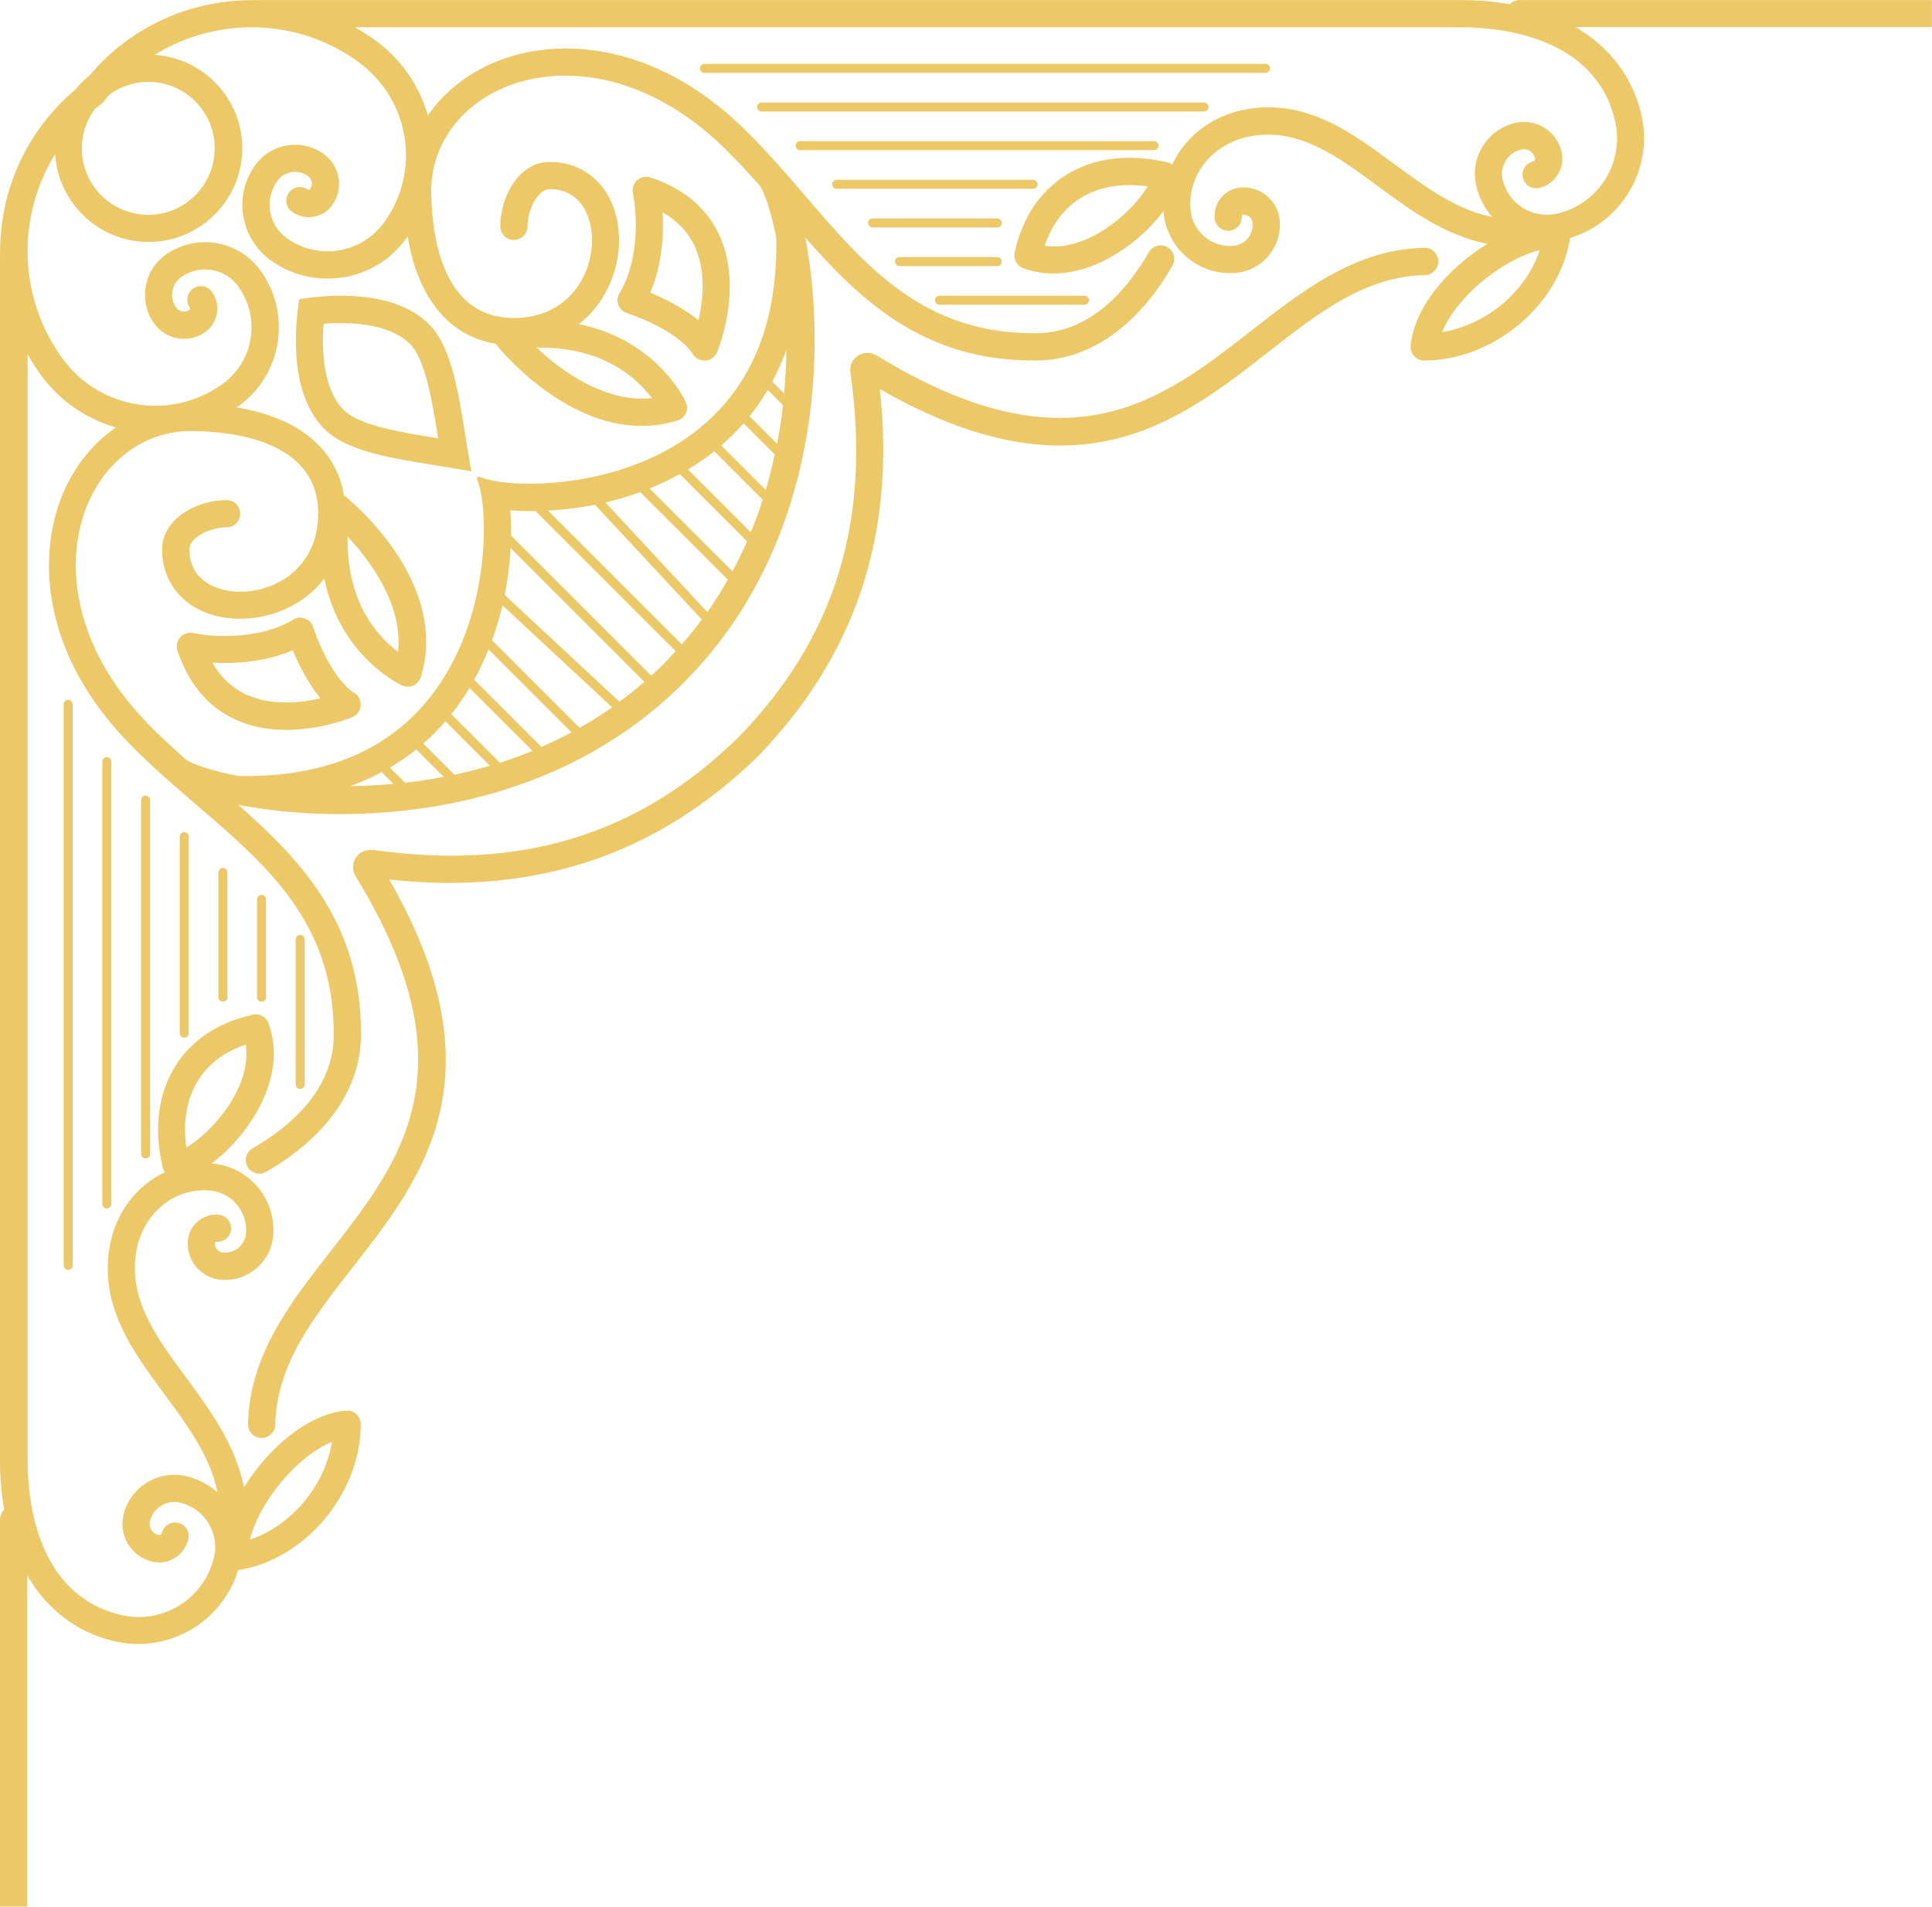 <svg xmlns="http://www.w3.org/2000/svg" xmlns:xlink="http://www.w3.org/1999/xlink" width="154" height="152" xml:space="preserve"><defs><clipPath id="clip0"><rect x="272" y="120" width="154" height="152"></rect></clipPath></defs><g clip-path="url(#clip0)" transform="translate(-272 -120)"><path d="M373.238 125.451C373.238 125.251 373.078 125.092 372.879 125.092L328.152 125.092C327.953 125.092 327.793 125.251 327.793 125.451 327.793 125.65 327.953 125.81 328.152 125.81L372.869 125.81C373.068 125.81 373.228 125.65 373.228 125.451Z" fill="#ECC866"></path><path d="M332.709 128.89 367.973 128.89C368.173 128.89 368.332 128.731 368.332 128.532 368.332 128.332 368.173 128.173 367.973 128.173L332.709 128.173C332.509 128.173 332.35 128.332 332.35 128.532 332.35 128.731 332.509 128.89 332.709 128.89Z" fill="#ECC866"></path><path d="M335.779 131.971 363.985 131.971C364.185 131.971 364.344 131.812 364.344 131.612 364.344 131.413 364.185 131.253 363.985 131.253L335.779 131.253C335.58 131.253 335.421 131.413 335.421 131.612 335.421 131.812 335.58 131.971 335.779 131.971Z" fill="#ECC866"></path><path d="M338.691 135.052 354.344 135.052C354.543 135.052 354.703 134.893 354.703 134.693 354.703 134.494 354.543 134.334 354.344 134.334L338.691 134.334C338.491 134.334 338.332 134.494 338.332 134.693 338.332 134.893 338.491 135.052 338.691 135.052Z" fill="#ECC866"></path><path d="M341.552 138.133 351.493 138.133C351.692 138.133 351.851 137.973 351.851 137.774 351.851 137.575 351.692 137.415 351.493 137.415L341.552 137.415C341.353 137.415 341.193 137.575 341.193 137.774 341.193 137.973 341.353 138.133 341.552 138.133Z" fill="#ECC866"></path><path d="M343.696 141.214 351.493 141.214C351.692 141.214 351.851 141.054 351.851 140.855 351.851 140.655 351.692 140.496 351.493 140.496L343.696 140.496C343.496 140.496 343.337 140.655 343.337 140.855 343.337 141.054 343.496 141.214 343.696 141.214Z" fill="#ECC866"></path><path d="M346.886 144.294 358.442 144.294C358.641 144.294 358.801 144.135 358.801 143.936 358.801 143.736 358.641 143.577 358.442 143.577L346.886 143.577C346.687 143.577 346.527 143.736 346.527 143.936 346.527 144.135 346.687 144.294 346.886 144.294Z" fill="#ECC866"></path><path d="M426 120.007 393.128 120.007C392.819 120.007 392.55 120.137 392.351 120.336 391.124 120.117 389.818 120.007 388.432 120.007L292.389 120.007C292.389 120.007 292.299 120.007 292.259 120.017 287.344 119.957 282.479 122.031 279.139 126.019 278.929 126.189 278.73 126.358 278.54 126.547 278.351 126.737 278.182 126.936 278.012 127.146 274.024 130.486 271.95 135.351 272.01 140.266 272.01 140.306 272 140.356 272 140.396L272 236.439C272 237.825 272.12 239.131 272.329 240.357 272.13 240.557 272 240.826 272 241.135L272 271.993 274.164 271.993 274.164 245.582C275.739 248.294 278.102 250.138 281.133 250.846 285.42 251.843 289.707 249.321 290.983 245.173 296.297 244.346 300.754 239.081 300.754 233.538 300.754 233.239 300.625 232.94 300.405 232.74 300.186 232.531 299.877 232.431 299.578 232.461 296.507 232.73 293.376 235.462 291.452 238.573 290.764 235.153 288.71 232.371 286.826 229.809 284.483 226.638 282.269 223.637 282.838 219.909 283.306 216.808 285.839 214.654 288.74 214.913 289.577 214.983 290.345 215.382 290.884 216.03 291.422 216.678 291.681 217.496 291.611 218.333 291.532 219.261 290.714 219.938 289.787 219.859 289.597 219.839 289.428 219.749 289.298 219.609 289.179 219.46 289.119 219.28 289.139 219.081 289.139 219.031 289.189 218.991 289.238 219.001 289.837 219.051 290.365 218.612 290.415 218.014 290.465 217.416 290.026 216.888 289.428 216.838 288.192 216.728 287.085 217.645 286.975 218.892 286.836 220.477 288.012 221.883 289.597 222.022 291.711 222.212 293.586 220.646 293.775 218.533 293.785 218.373 293.795 218.214 293.795 218.054 293.795 216.808 293.366 215.611 292.549 214.644 291.631 213.558 290.355 212.88 288.929 212.76 288.9 212.76 288.88 212.76 288.85 212.76 291.253 210.975 293.825 207.526 293.825 203.976 293.825 203.179 293.695 202.371 293.406 201.583 293.217 201.075 292.688 200.786 292.16 200.895 289.438 201.484 287.314 202.879 286.008 204.943 284.602 207.157 284.243 209.958 284.961 213.039 285.001 213.189 285.061 213.328 285.151 213.448 282.848 214.525 281.133 216.768 280.704 219.609 280.006 224.226 282.588 227.735 285.091 231.125 286.955 233.648 288.75 236.08 289.338 238.972 288.63 238.353 287.773 237.905 286.836 237.685 285.759 237.436 284.642 237.616 283.695 238.204 282.748 238.792 282.09 239.709 281.841 240.786 281.651 241.584 281.791 242.421 282.219 243.119 282.658 243.817 283.336 244.306 284.144 244.495 284.762 244.645 285.41 244.535 285.948 244.196 286.487 243.857 286.866 243.329 287.015 242.71 287.155 242.122 286.786 241.544 286.208 241.404 285.629 241.265 285.041 241.634 284.901 242.212 284.882 242.282 284.842 242.332 284.802 242.352 284.762 242.371 284.712 242.391 284.632 242.381 284.393 242.322 284.194 242.182 284.064 241.973 283.934 241.763 283.894 241.514 283.954 241.275 284.074 240.756 284.393 240.318 284.842 240.038 285.29 239.759 285.829 239.67 286.347 239.789 287.294 240.009 288.092 240.587 288.61 241.414 289.119 242.242 289.288 243.209 289.059 244.156 288.281 247.466 284.971 249.52 281.661 248.752 274.931 247.177 274.203 239.63 274.203 236.449L274.203 148.253C274.522 148.811 274.871 149.369 275.26 149.898 276.796 152.001 278.919 153.407 281.242 154.075 279.438 155.312 277.962 157.116 277.015 159.359 274.951 164.245 275.26 172.032 282.279 179.25 284.004 181.025 285.879 182.63 287.683 184.185 293.296 189.001 298.601 193.557 298.601 202.381 298.601 202.441 298.601 202.501 298.601 202.56 298.571 206.937 295.061 209.859 292.14 211.544 291.621 211.843 291.442 212.511 291.741 213.019 292.04 213.538 292.698 213.717 293.217 213.418 298.052 210.636 300.734 206.788 300.774 202.57 300.774 202.501 300.774 202.441 300.774 202.371 300.774 193.627 296.058 188.622 290.973 184.155 299.488 185.82 315.38 185.541 326.477 174.444 337.574 163.348 337.853 147.455 336.188 138.94 340.665 144.025 345.66 148.741 354.404 148.741 354.474 148.741 354.533 148.741 354.603 148.741 358.821 148.711 362.669 146.029 365.451 141.184 365.75 140.665 365.57 139.997 365.052 139.708 364.534 139.409 363.876 139.589 363.576 140.107 361.891 143.038 358.97 146.538 354.593 146.568 354.533 146.568 354.474 146.568 354.414 146.568 345.59 146.568 341.034 141.263 336.218 135.65 334.663 133.846 333.058 131.971 331.283 130.246 324.064 123.217 316.268 122.918 311.392 124.982 309.149 125.929 307.344 127.405 306.108 129.21 305.44 126.886 304.034 124.763 301.931 123.227 301.392 122.839 300.844 122.49 300.286 122.171L388.432 122.171C391.603 122.171 399.16 122.898 400.735 129.628 401.503 132.938 399.449 136.258 396.139 137.026 395.192 137.245 394.215 137.086 393.397 136.577 392.57 136.069 392.002 135.261 391.772 134.314 391.653 133.796 391.742 133.267 392.021 132.809 392.301 132.36 392.739 132.041 393.258 131.921 393.497 131.862 393.746 131.911 393.956 132.031 394.165 132.161 394.305 132.36 394.365 132.599 394.384 132.669 394.365 132.729 394.335 132.769 394.315 132.809 394.275 132.849 394.195 132.869 393.617 133.008 393.248 133.586 393.387 134.175 393.527 134.753 394.105 135.122 394.694 134.982 395.312 134.833 395.84 134.454 396.179 133.915 396.518 133.377 396.618 132.729 396.478 132.111 396.289 131.303 395.8 130.625 395.102 130.187 394.404 129.748 393.577 129.618 392.769 129.808 391.692 130.057 390.765 130.715 390.187 131.662 389.599 132.609 389.419 133.716 389.669 134.803 389.888 135.75 390.327 136.597 390.955 137.305 388.073 136.717 385.641 134.922 383.108 133.058 379.718 130.555 376.219 127.973 371.593 128.671 368.751 129.1 366.508 130.825 365.431 133.128 365.311 133.038 365.182 132.968 365.022 132.938 361.941 132.221 359.14 132.579 356.926 133.985 354.862 135.291 353.467 137.425 352.878 140.137 352.769 140.665 353.058 141.194 353.566 141.383 354.364 141.672 355.162 141.802 355.959 141.802 359.519 141.802 362.958 139.23 364.743 136.827 364.743 136.857 364.743 136.877 364.743 136.907 364.873 138.322 365.541 139.608 366.627 140.526 367.594 141.333 368.791 141.772 370.037 141.772 370.197 141.772 370.356 141.772 370.516 141.752 372.629 141.563 374.195 139.688 374.005 137.575 373.866 135.989 372.46 134.813 370.875 134.952 369.638 135.062 368.711 136.159 368.821 137.405 368.871 138.003 369.399 138.442 369.997 138.392 370.595 138.342 371.034 137.814 370.984 137.216 370.984 137.166 371.014 137.126 371.064 137.116 371.263 137.106 371.443 137.156 371.593 137.285 371.742 137.405 371.832 137.584 371.842 137.774 371.922 138.701 371.244 139.519 370.316 139.598 369.469 139.668 368.651 139.419 368.013 138.871 367.365 138.332 366.966 137.565 366.897 136.727 366.637 133.836 368.791 131.303 371.892 130.825 375.62 130.256 378.622 132.47 381.792 134.813 384.344 136.697 387.136 138.761 390.556 139.439 387.445 141.363 384.713 144.494 384.444 147.565 384.414 147.864 384.524 148.163 384.723 148.392 384.933 148.612 385.222 148.741 385.521 148.741 391.054 148.741 396.329 144.284 397.156 138.97 401.304 137.704 403.826 133.407 402.829 129.12 402.121 126.099 400.277 123.726 397.565 122.151L425.99 122.151 425.99 120.007ZM298.461 234.954C297.883 238.483 295.211 241.654 291.921 242.74 292.708 239.64 295.719 236.06 298.461 234.954ZM287.813 206.09C288.64 204.784 289.936 203.827 291.591 203.278 292.09 206.638 289.009 210.128 287.045 211.364 286.975 211.404 286.915 211.454 286.856 211.514 286.557 209.43 286.886 207.565 287.813 206.09ZM279.547 128.711C279.757 128.542 279.946 128.372 280.166 128.212 280.166 128.212 280.176 128.203 280.186 128.193 280.186 128.193 280.196 128.183 280.205 128.173 280.365 127.953 280.535 127.764 280.704 127.554 281.581 126.916 282.658 126.528 283.825 126.528 286.746 126.528 289.119 128.9 289.119 131.822 289.119 133.287 288.521 134.603 287.564 135.57 286.606 136.528 285.28 137.126 283.815 137.126 280.893 137.126 278.521 134.753 278.521 131.832 278.521 130.665 278.899 129.588 279.547 128.711ZM299.897 182.68C300.804 182.351 301.651 181.972 302.419 181.553L303.356 182.49C302.17 182.6 301.013 182.66 299.897 182.67ZM304.294 182.411 303.077 181.194C303.845 180.736 304.543 180.257 305.181 179.739L307.374 181.932C306.337 182.131 305.301 182.291 304.294 182.401ZM308.222 181.763 305.739 179.28C306.407 178.702 306.995 178.093 307.504 177.495L311.053 181.045C310.106 181.324 309.159 181.563 308.222 181.763ZM311.841 180.805 307.973 176.937C308.102 176.777 308.222 176.618 308.341 176.468 308.73 175.94 309.089 175.392 309.428 174.843L314.443 179.858C313.576 180.217 312.708 180.536 311.841 180.815ZM315.161 179.549 309.797 174.185C310.236 173.398 310.615 172.59 310.944 171.772L317.554 178.383C316.766 178.811 315.969 179.19 315.161 179.549ZM318.202 178.024 311.223 171.045C311.562 170.107 311.831 169.18 312.05 168.253L320.794 176.389C319.947 176.987 319.079 177.525 318.202 178.024ZM321.383 175.95 312.23 167.435C312.489 166.129 312.639 164.863 312.698 163.687L323.367 174.355C322.719 174.923 322.051 175.451 321.383 175.95ZM324.912 172.919C324.583 173.248 324.244 173.557 323.905 173.866L312.738 162.699C312.738 162.57 312.738 162.45 312.738 162.321 312.738 161.742 312.718 161.194 312.678 160.685 313.187 160.725 313.735 160.745 314.314 160.745 314.433 160.745 314.563 160.745 314.692 160.745L325.859 171.912C325.55 172.251 325.241 172.59 324.912 172.919ZM326.348 171.374 315.68 160.705C316.856 160.646 318.122 160.496 319.428 160.237L327.943 169.389C327.444 170.067 326.916 170.725 326.348 171.374ZM328.382 168.801 320.256 160.057C321.173 159.838 322.11 159.569 323.038 159.23L330.017 166.209C329.518 167.086 328.98 167.954 328.382 168.801ZM330.386 165.551 323.775 158.941C324.583 158.612 325.391 158.233 326.188 157.794L331.552 163.158C331.203 163.956 330.814 164.753 330.386 165.551ZM331.851 162.44 326.836 157.425C327.385 157.096 327.933 156.737 328.461 156.338 328.621 156.219 328.77 156.099 328.93 155.97L332.798 159.838C332.519 160.705 332.2 161.573 331.841 162.44ZM333.038 159.06 329.488 155.511C330.086 154.992 330.685 154.414 331.273 153.746L333.756 156.229C333.556 157.166 333.317 158.113 333.038 159.06ZM333.935 155.381 331.742 153.188C332.25 152.55 332.739 151.852 333.197 151.084L334.414 152.301C334.304 153.317 334.144 154.344 333.945 155.381ZM334.493 151.363 333.556 150.426C333.975 149.648 334.344 148.811 334.683 147.904 334.673 149.02 334.603 150.177 334.503 151.363ZM300.615 124.982C304.682 127.953 305.58 133.676 302.609 137.744 301.731 138.95 300.435 139.738 298.969 139.967 297.504 140.197 296.028 139.838 294.822 138.96 293.376 137.904 293.057 135.86 294.114 134.414 294.682 133.636 295.769 133.467 296.547 134.035 296.706 134.155 296.816 134.334 296.846 134.534 296.876 134.733 296.826 134.932 296.706 135.092 296.666 135.142 296.597 135.152 296.547 135.122 296.058 134.773 295.38 134.873 295.031 135.361 294.682 135.85 294.782 136.528 295.27 136.877 296.287 137.614 297.723 137.395 298.461 136.378 298.92 135.75 299.109 134.972 298.989 134.205 298.87 133.437 298.451 132.759 297.823 132.29 296.078 131.024 293.635 131.403 292.359 133.148 290.594 135.561 291.133 138.96 293.546 140.725 294.882 141.702 296.467 142.211 298.092 142.211 298.491 142.211 298.9 142.181 299.308 142.121 301.352 141.802 303.147 140.705 304.363 139.03 304.413 138.97 304.443 138.901 304.493 138.831 305.291 143.736 307.783 146.797 311.522 147.405 311.542 147.435 311.562 147.475 311.582 147.505 311.821 147.804 316.826 153.956 323.147 153.956 324.074 153.956 325.022 153.826 325.999 153.527 326.298 153.437 326.537 153.228 326.667 152.939 326.796 152.659 326.796 152.34 326.667 152.051 326.637 151.991 324.423 147.106 318.132 145.84 318.581 145.491 318.96 145.132 319.259 144.783 320.585 143.268 321.343 141.204 321.343 139.14 321.343 135.471 319.059 132.908 315.799 132.908 313.456 132.908 311.881 135.561 311.881 138.043 311.881 138.641 312.369 139.13 312.968 139.13 313.566 139.13 314.054 138.641 314.054 138.043 314.054 136.707 314.862 135.082 315.809 135.082 318.302 135.082 319.189 137.265 319.189 139.14 319.189 140.695 318.621 142.231 317.644 143.357 316.507 144.663 314.882 145.351 312.948 145.351 307.015 145.351 306.377 138.233 306.377 135.162 306.377 131.632 308.611 128.492 312.2 126.976 316.437 125.182 323.277 125.511 329.738 131.802 330.735 132.769 331.672 133.796 332.589 134.833 332.938 135.341 333.446 136.807 333.875 138.93 334.015 145.92 331.771 151.184 327.175 154.594 321.073 159.12 312.599 158.931 310.415 158.083 310.286 158.033 310.156 158.013 310.026 158.013 310.026 158.143 310.046 158.273 310.096 158.402 310.934 160.586 311.133 169.06 306.607 175.162 303.197 179.759 297.923 182.012 290.943 181.862 288.82 181.434 287.354 180.925 286.846 180.576 285.809 179.659 284.782 178.712 283.815 177.725 277.523 171.264 277.194 164.424 278.989 160.187 280.505 156.598 283.645 154.364 287.175 154.364 290.236 154.364 297.364 155.002 297.364 160.935 297.364 162.869 296.676 164.494 295.37 165.631 294.244 166.618 292.698 167.176 291.153 167.176 289.278 167.176 287.095 166.289 287.095 163.796 287.095 162.849 288.72 162.041 290.056 162.041 290.654 162.041 291.143 161.553 291.143 160.955 291.143 160.356 290.654 159.868 290.056 159.868 287.573 159.868 284.921 161.443 284.921 163.786 284.921 167.056 287.484 169.33 291.153 169.33 293.217 169.33 295.28 168.572 296.796 167.246 297.145 166.947 297.504 166.568 297.853 166.119 299.119 172.41 304.004 174.624 304.064 174.654 304.343 174.773 304.672 174.773 304.952 174.654 305.231 174.524 305.44 174.285 305.54 173.986 305.839 173.019 305.969 172.061 305.969 171.134 305.969 164.813 299.817 159.808 299.518 159.569 299.488 159.539 299.448 159.529 299.418 159.509 298.81 155.76 295.749 153.278 290.844 152.48 290.914 152.43 290.973 152.4 291.043 152.35 292.718 151.134 293.815 149.339 294.134 147.295 294.194 146.887 294.224 146.488 294.224 146.079 294.224 144.454 293.715 142.869 292.738 141.533 290.973 139.12 287.573 138.591 285.161 140.346 283.416 141.622 283.037 144.065 284.303 145.81 284.762 146.438 285.44 146.857 286.218 146.976 286.985 147.096 287.763 146.907 288.391 146.448 289.408 145.71 289.627 144.275 288.89 143.258 288.541 142.769 287.863 142.669 287.374 143.018 286.896 143.367 286.786 144.045 287.135 144.534 287.175 144.584 287.165 144.653 287.105 144.693 286.945 144.813 286.746 144.863 286.547 144.833 286.347 144.803 286.168 144.693 286.048 144.534 285.48 143.756 285.649 142.669 286.427 142.101 287.873 141.044 289.916 141.363 290.973 142.809 291.851 144.015 292.21 145.491 291.98 146.956 291.751 148.432 290.963 149.718 289.757 150.596 285.689 153.567 279.956 152.669 276.995 148.602 273.386 143.656 273.356 137.196 276.397 132.29 276.646 136.189 279.886 139.289 283.845 139.289 285.898 139.289 287.773 138.452 289.119 137.096 290.475 135.74 291.312 133.876 291.312 131.822 291.312 127.864 288.212 124.623 284.313 124.374 289.219 121.333 295.689 121.363 300.625 124.972ZM314.772 147.714C320.066 147.615 322.788 150.167 323.965 151.742 320.176 152.131 316.677 149.509 314.772 147.714ZM299.707 162.779C301.492 164.684 304.124 168.173 303.735 171.972 302.16 170.795 299.608 168.073 299.707 162.779ZM363.357 135.052C362.121 137.026 358.631 140.097 355.271 139.598 355.82 137.943 356.777 136.647 358.083 135.82 359.558 134.883 361.413 134.564 363.507 134.863 363.447 134.922 363.397 134.982 363.357 135.052ZM386.947 146.478C388.053 143.736 391.633 140.725 394.733 139.937 393.657 143.238 390.476 145.91 386.947 146.478Z" fill="#ECC866"></path><path d="M328.152 148.751C328.152 148.751 328.212 148.751 328.242 148.751 328.641 148.721 328.99 148.462 329.149 148.093 329.239 147.884 331.253 142.988 329.369 138.811 328.382 136.617 326.527 135.042 323.855 134.145 323.486 134.015 323.077 134.105 322.788 134.364 322.499 134.623 322.37 135.012 322.449 135.391 322.778 136.996 322.988 140.735 321.383 143.367 321.213 143.656 321.173 144.005 321.293 144.314 321.412 144.623 321.662 144.863 321.981 144.962 323.077 145.311 326.168 146.568 327.235 148.243 327.434 148.562 327.783 148.741 328.152 148.741ZM323.825 143.337C324.752 141.204 324.922 138.801 324.822 136.926 326.009 137.614 326.876 138.532 327.395 139.678 328.302 141.682 328.033 144.005 327.674 145.541 326.427 144.504 324.882 143.766 323.835 143.337Z" fill="#ECC866"></path><path d="M306.866 157.126C307.773 157.266 308.68 157.415 309.568 157.575 309.408 156.687 309.259 155.78 309.119 154.873 308.521 151.144 307.963 147.624 306.218 145.87 303.237 142.879 297.594 143.557 295.859 143.856 295.57 145.591 294.892 151.224 297.873 154.215 299.617 155.96 303.137 156.528 306.876 157.116ZM297.793 145.81C300.006 145.64 303.067 145.81 304.672 147.415 305.889 148.631 306.427 151.802 306.926 154.943 303.795 154.444 300.615 153.906 299.398 152.689 297.793 151.084 297.623 148.023 297.793 145.81Z" fill="#ECC866"></path><path d="M277.075 176.159 277.075 220.876C277.075 221.075 277.234 221.235 277.434 221.235 277.633 221.235 277.793 221.075 277.793 220.876L277.793 176.159C277.793 175.96 277.633 175.8 277.434 175.8 277.234 175.8 277.075 175.96 277.075 176.159Z" fill="#ECC866"></path><path d="M280.156 180.716 280.156 215.98C280.156 216.18 280.315 216.339 280.515 216.339 280.714 216.339 280.874 216.18 280.874 215.98L280.874 180.716C280.874 180.516 280.714 180.357 280.515 180.357 280.315 180.357 280.156 180.516 280.156 180.716Z" fill="#ECC866"></path><path d="M283.246 183.786 283.246 211.992C283.246 212.192 283.406 212.351 283.605 212.351 283.805 212.351 283.964 212.192 283.964 211.992L283.964 183.786C283.964 183.587 283.805 183.428 283.605 183.428 283.406 183.428 283.246 183.587 283.246 183.786Z" fill="#ECC866"></path><path d="M286.327 186.698 286.327 202.361C286.327 202.56 286.487 202.72 286.686 202.72 286.886 202.72 287.045 202.56 287.045 202.361L287.045 186.698C287.045 186.498 286.886 186.339 286.686 186.339 286.487 186.339 286.327 186.498 286.327 186.698Z" fill="#ECC866"></path><path d="M289.408 189.559 289.408 199.5C289.408 199.699 289.568 199.858 289.767 199.858 289.966 199.858 290.126 199.699 290.126 199.5L290.126 189.559C290.126 189.36 289.966 189.2 289.767 189.2 289.568 189.2 289.408 189.36 289.408 189.559Z" fill="#ECC866"></path><path d="M292.489 191.703 292.489 199.5C292.489 199.699 292.648 199.858 292.848 199.858 293.047 199.858 293.207 199.699 293.207 199.5L293.207 191.703C293.207 191.503 293.047 191.344 292.848 191.344 292.648 191.344 292.489 191.503 292.489 191.703Z" fill="#ECC866"></path><path d="M296.287 206.449 296.287 194.893C296.287 194.694 296.128 194.534 295.929 194.534 295.729 194.534 295.57 194.694 295.57 194.893L295.57 206.449C295.57 206.648 295.729 206.808 295.929 206.808 296.128 206.808 296.287 206.648 296.287 206.449Z" fill="#ECC866"></path><path d="M300.246 175.252C298.571 174.185 297.304 171.094 296.965 169.998 296.866 169.679 296.626 169.419 296.317 169.31 296.008 169.19 295.659 169.22 295.37 169.399 292.738 171.005 288.999 170.805 287.394 170.466 287.015 170.387 286.616 170.516 286.367 170.805 286.108 171.094 286.028 171.503 286.148 171.872 287.045 174.544 288.61 176.399 290.814 177.386 294.991 179.27 299.887 177.256 300.096 177.166 300.465 177.007 300.724 176.658 300.754 176.259 300.754 176.229 300.754 176.199 300.754 176.169 300.754 175.8 300.565 175.451 300.256 175.252ZM291.681 175.402C290.535 174.883 289.617 174.026 288.929 172.829 290.794 172.939 293.207 172.759 295.34 171.832 295.769 172.889 296.517 174.434 297.544 175.671 296.008 176.03 293.685 176.299 291.681 175.392Z" fill="#ECC866"></path><path d="M301.721 187.775C301.173 187.695 300.654 187.924 300.365 188.373 300.066 188.831 300.066 189.41 300.365 189.888 309.737 205.202 303.965 212.58 298.381 219.719 295.181 223.807 291.871 228.034 291.771 233.528 291.771 233.528 291.771 233.538 291.771 233.548 291.771 234.136 292.24 234.625 292.838 234.635 293.436 234.645 293.934 234.166 293.944 233.568 294.034 228.802 296.975 225.043 300.096 221.055 305.699 213.897 312.02 205.811 303.027 190.118 314.673 191.384 324.314 188.173 332.36 180.347 340.186 172.301 343.407 162.66 342.131 151.014 357.824 160.008 365.909 153.676 373.068 148.083 377.056 144.962 380.815 142.021 385.581 141.932 386.179 141.922 386.658 141.423 386.648 140.825 386.638 140.237 386.149 139.758 385.561 139.758 385.561 139.758 385.551 139.758 385.541 139.758 380.057 139.858 375.83 143.168 371.732 146.368 364.593 151.952 357.215 157.724 341.901 148.352 341.423 148.063 340.844 148.063 340.386 148.352 339.937 148.641 339.708 149.17 339.788 149.708 341.463 161.513 338.591 170.845 330.834 178.801 322.888 186.568 313.546 189.43 301.741 187.755Z" fill="#ECC866"></path></g></svg>